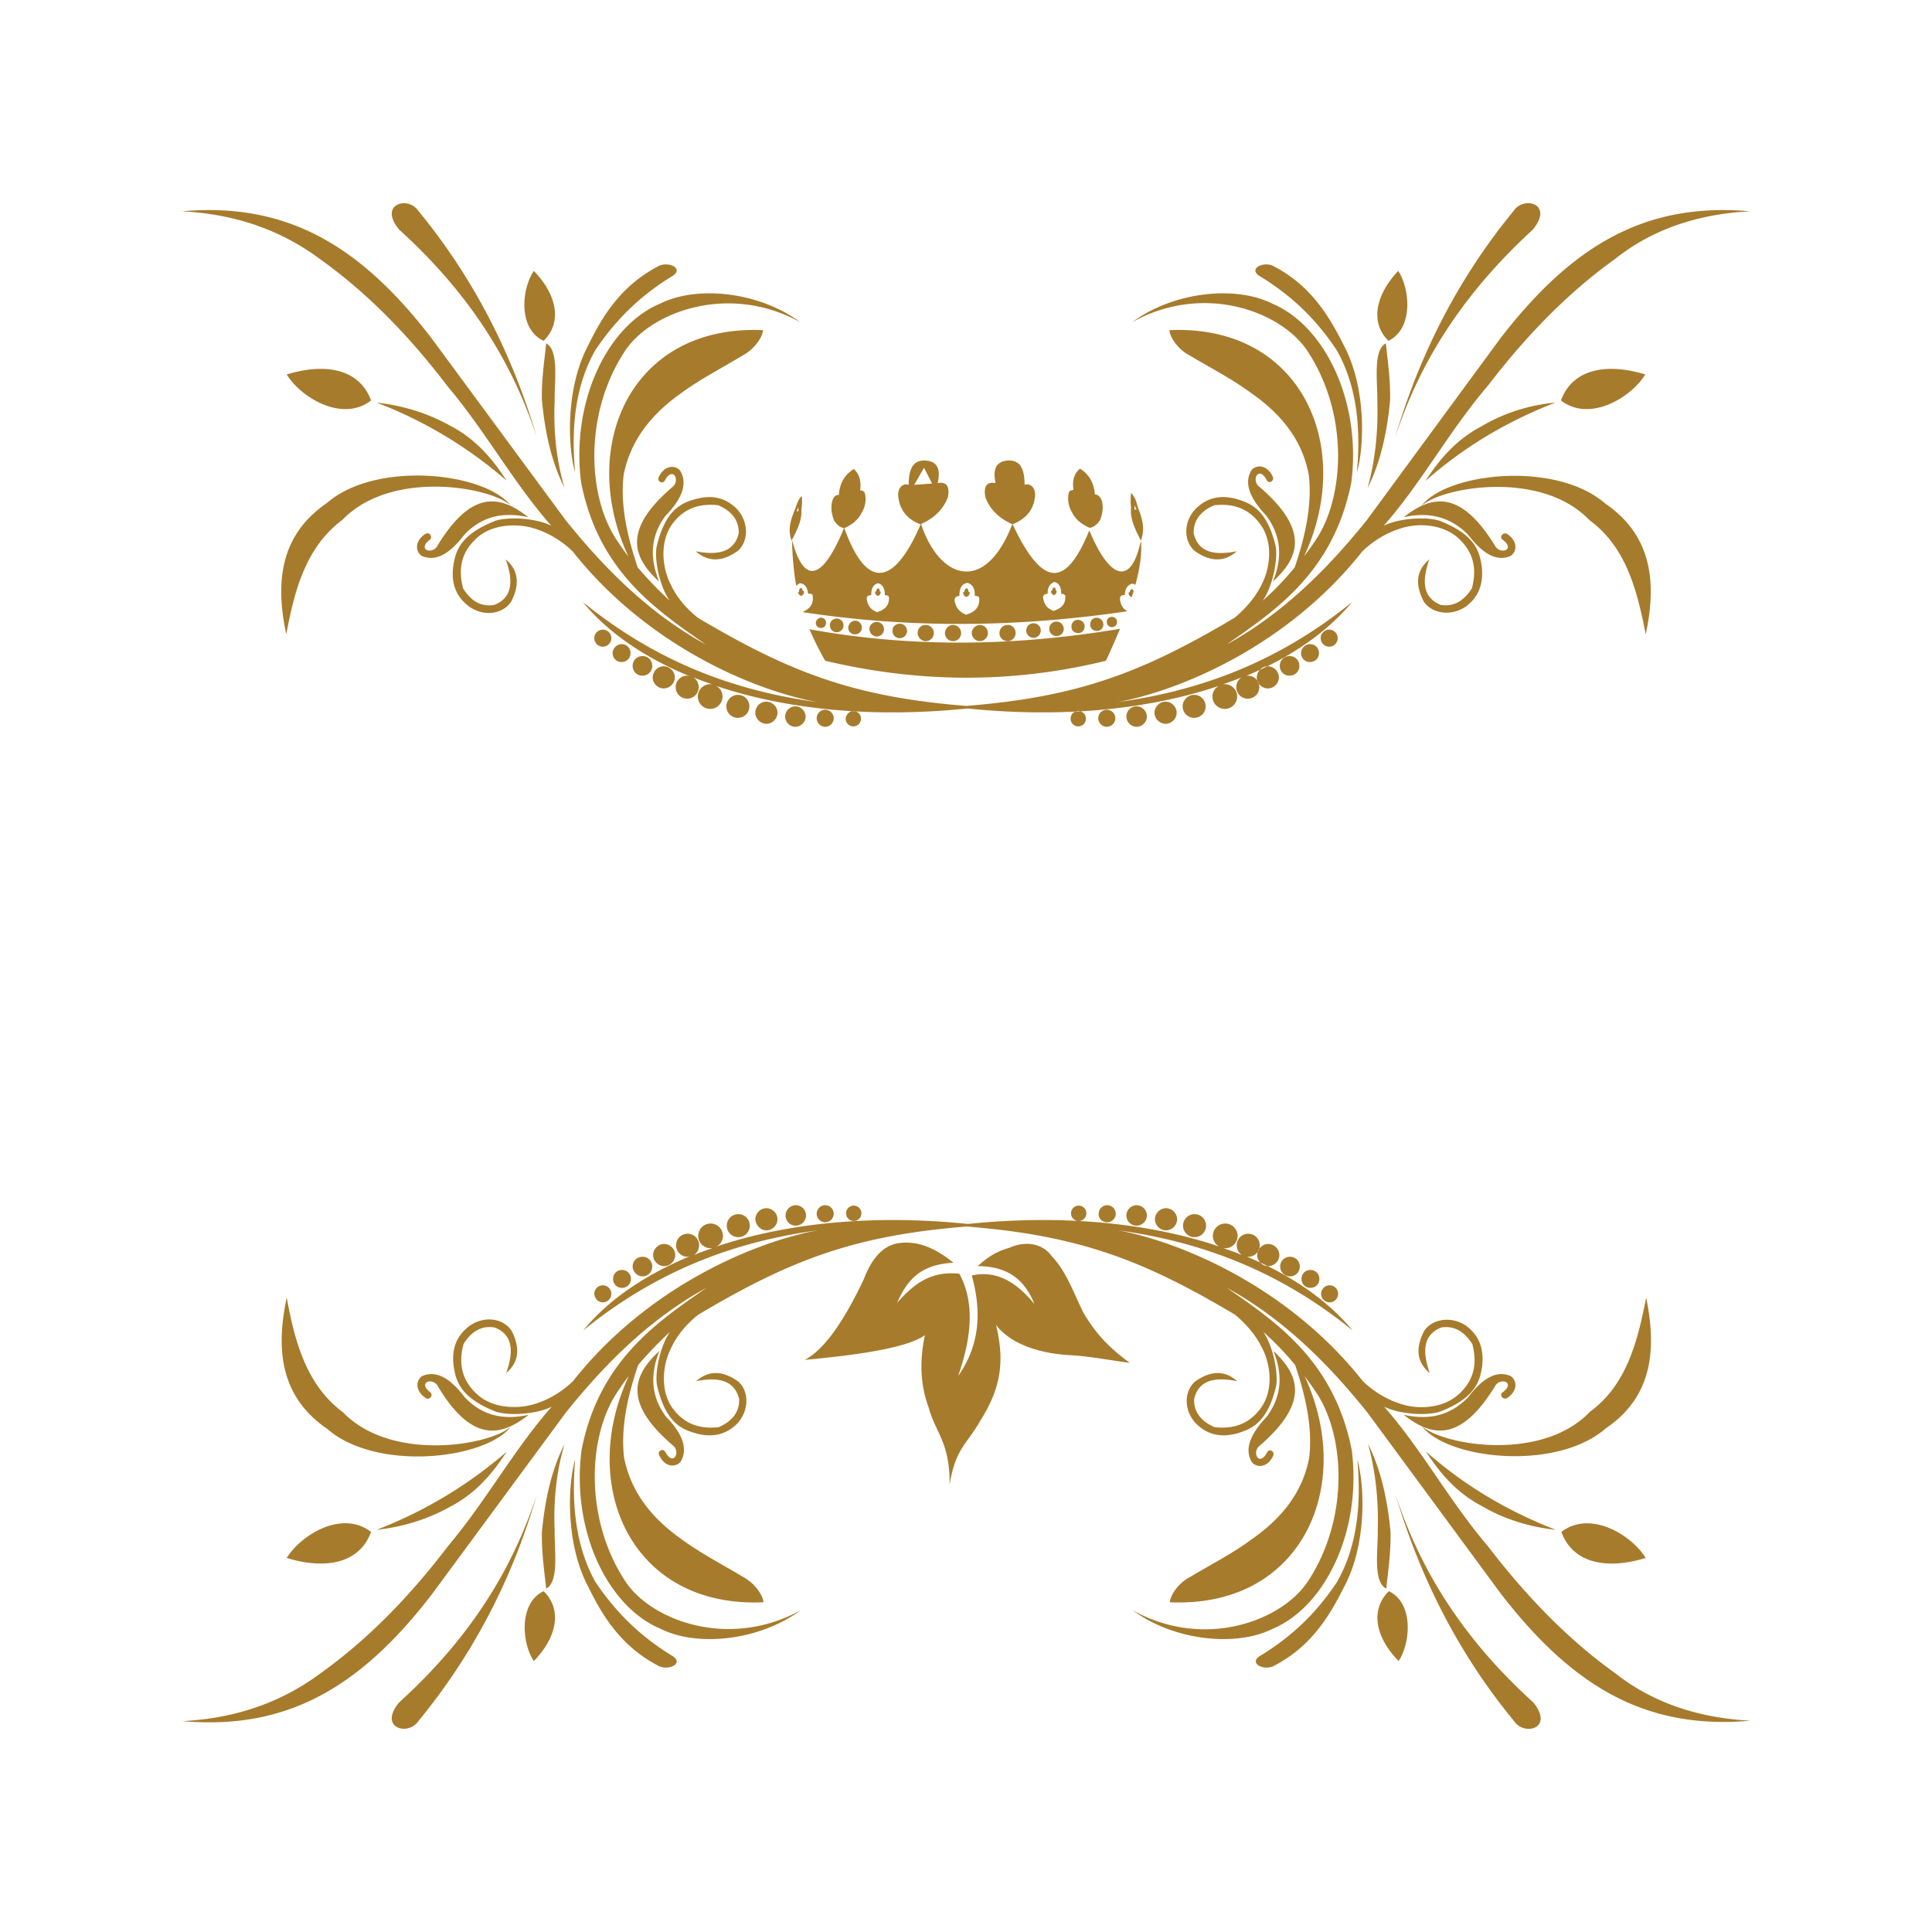 <svg xmlns="http://www.w3.org/2000/svg" viewBox="480 0 1600 1600"><path fill="#A77B2C" d="M979.228 521.455c3.881 0 7.056 3.176 7.056 7.057 0 3.88-3.175 7.056-7.056 7.056s-7.056-3.176-7.056-7.056c0-3.881 3.175-7.057 7.056-7.057zm421.61-10.584c-2.47 0-4.234 1.764-4.234 4.234s1.764 4.233 4.234 4.233 4.234-1.764 4.234-4.233-1.764-4.234-4.234-4.234zm-12.701.706c-3.176 0-5.292 2.47-5.292 5.645 0 3.175 2.47 5.292 5.644 5.292s5.293-2.47 5.293-5.645c-.353-3.176-2.823-5.292-5.645-5.292zm-15.524 1.764c-3.175 0-5.292 2.47-5.292 5.645s2.47 5.292 5.645 5.292 5.292-2.47 5.292-5.645c0-2.823-2.47-5.292-5.645-5.292zm-17.64 1.41c-3.529 0-5.998 2.823-5.998 5.999 0 3.528 2.822 5.997 5.997 5.997 3.529 0 5.998-2.822 5.998-5.997s-2.822-5.998-5.998-5.998zm-19.052 1.412c-3.529 0-5.998 2.823-5.998 5.998 0 3.528 2.822 5.998 5.998 5.998 3.528 0 5.997-2.823 5.997-5.998s-2.47-5.998-5.997-5.998zm-21.522 1.411c-3.88 0-6.703 3.176-6.703 6.704 0 3.88 3.175 6.703 6.703 6.703 3.881 0 6.704-3.175 6.704-6.703 0-3.881-3.176-7.056-6.704-6.704zm-22.933 0c-3.528 0-6.703 3.176-6.703 6.704 0 3.528 3.175 6.703 6.703 6.703 3.529 0 6.704-3.175 6.704-6.703 0-3.528-2.823-6.704-6.704-6.704zm-131.598-5.997c2.47 0 4.234 1.764 4.234 4.233s-1.765 4.234-4.234 4.234c-2.47 0-4.234-1.764-4.234-4.234 0-2.116 2.117-4.233 4.234-4.233zm13.054.705c3.175 0 5.645 2.47 5.645 5.645 0 3.175-2.47 5.645-5.645 5.645-3.176 0-5.645-2.47-5.645-5.645 0-3.175 2.47-5.645 5.645-5.645zm15.17 1.764c3.176 0 5.645 2.47 5.645 5.645 0 3.176-2.47 5.645-5.645 5.645-3.175 0-5.644-2.47-5.644-5.645.352-3.175 2.822-5.645 5.644-5.645zm17.994 1.059c3.528 0 5.998 2.822 5.998 5.997 0 3.529-2.823 5.998-5.998 5.998s-5.998-2.822-5.998-5.998c-.353-3.175 2.47-5.997 5.998-5.997zm19.052 1.41c3.528 0 5.998 2.823 5.998 5.999 0 3.528-2.823 5.997-5.998 5.997-3.528 0-5.998-2.822-5.998-5.997-.353-3.176 2.47-5.998 5.998-5.998zm21.521 1.06c3.881 0 6.704 3.175 6.704 6.703 0 3.88-3.176 6.703-6.704 6.703s-6.703-3.175-6.703-6.703c0-3.881 2.822-6.704 6.703-6.704zm22.58 0c3.528 0 6.704 2.822 6.704 6.703 0 3.528-2.823 6.703-6.704 6.703-3.528 0-6.703-2.822-6.703-6.703.352-3.881 3.175-6.704 6.703-6.704zm.353 528.158c-15.17-12.348-30.695-19.052-47.277-15.876-12.348 2.822-20.815 13.406-27.166 29.989-16.23 34.222-32.459 57.86-48.688 66.328 50.805-4.586 86.439-10.937 99.493-20.463-4.234 20.11-4.234 40.22 3.175 59.978 5.645 21.169 17.64 28.578 17.288 63.859 4.939-30.342 14.465-33.517 25.402-52.922 18.346-28.93 19.757-51.158 13.054-79.382 11.643 15.523 35.634 23.638 61.037 25.05 15.523.705 33.164 4.233 49.746 6.35-15.877-11.643-27.52-22.933-38.457-41.632-7.761-15.524-14.112-34.223-26.108-46.571-5.997-8.82-19.051-14.112-35.28-7.056-12.35 3.528-19.405 9.173-26.109 15.17 25.756 0 39.515 12.349 46.924 31.4-14.818-18.345-31.753-28.224-51.863-23.638 9.879 35.282 3.881 61.742-11.29 83.264 10.585-30.695 14.465-59.625 1.059-84.675-24.344-2.822-38.81 9.526-51.51 23.991 8.466-19.757 20.11-31.753 46.57-33.164zm-133.716-598.72c10.232 38.808 25.756 32.458 43.044-9.527 5.644-2.47 11.29-5.998 14.818-13.054 2.822-4.94 3.528-9.526 2.822-14.465-.353-2.47-1.058-3.528-4.234-3.881 1.059-7.762-.705-13.76-5.292-17.64-7.409 4.586-11.643 11.642-12.348 21.52-2.823-.352-4.587 1.765-5.645 5.646-1.059 5.292-.353 10.231 1.764 15.524 2.117 3.175 4.586 5.645 8.467 6.35 20.463 56.803 43.749 41.985 63.153-3.175-10.937-4.234-16.935-11.643-18.346-21.874-1.411-7.762 3.175-12.702 8.468-10.938 0-14.818 4.586-20.463 13.76-20.11 10.584.706 12.7 7.762 10.23 18.7 7.057-1.412 10.232 2.469 8.468 11.642-3.528 9.526-10.937 17.288-22.227 22.227 15.17 45.866 52.922 58.567 75.502.353 10.937-4.234 17.287-11.643 18.699-21.874 1.41-7.762-3.176-12.702-8.468-10.938 0-14.818-4.586-20.463-13.76-20.11-10.23.706-12.7 7.762-10.23 18.7-7.057-1.412-10.232 2.469-8.468 11.642 3.528 9.879 10.937 17.288 22.58 22.58 23.285 49.04 42.69 56.097 63.506 4.94 16.582 40.22 34.575 46.923 42.69 8.467-5.292-10.232-9.173-19.052-8.115-27.52-.705-4.586-.353-7.761 0-11.995 3.528 3.528 4.587 8.115 5.645 11.996 4.587 11.642 5.645 18.699 2.47 27.519 1.058 9.879-.706 22.58-4.586 36.692-.706-.353-1.412-1.058-2.47-1.058-4.587 1.058-5.998 4.94-6.35 9.526-2.823-.353-4.235 1.058-3.882 3.88.706 4.234 2.117 7.057 5.645 9.174v.353c-88.556 13.054-177.817 14.465-268.137.705v-.353c4.587-2.116 7.762-4.939 8.115-10.231 0-3.175.353-5.292-3.88-4.587-.706-5.645-2.823-8.467-7.057-8.82-1.058.706-2.117 1.411-2.823 2.117-2.116-11.996-3.175-24.344-3.527-38.104l-.353.706c-2.823-8.115-1.764-14.818 2.822-25.756 1.411-3.88 2.47-8.114 5.645-11.29.353 4.234.353 7.057-.353 11.29.706 7.762-2.822 15.877-7.761 25.05zm3.881-23.64h1.412v-3.175c0-.352-1.059 2.47-1.412 3.176zm39.163-16.229l8.467-.705-2.117-10.585-6.35 11.29zm73.031-6.703l-6.703-13.054-8.115 14.113 14.818-1.059zm57.156 0l14.818 1.058-8.115-14.112-6.703 13.054zm77.619 9.173c-.706-9.879-4.94-16.935-12.349-21.521-4.586 3.88-6.703 9.878-5.292 17.64-3.528.353-3.881 1.412-4.234 3.881-.705 4.587 0 9.526 2.823 14.465 3.528 7.056 9.173 10.585 14.818 13.054 3.88-.705 6.35-3.175 8.467-6.35 2.117-4.94 2.823-10.232 1.764-15.524-1.411-3.88-3.528-5.998-5.997-5.645zm-4.587-2.822l-6.35-11.29-2.118 10.584 8.468.706zm39.162 15.17c-.353-.352-1.764-3.528-1.764-3.528v3.528h1.764zm-13.76 98.788a770.136 770.136 0 01-11.642 26.46c-73.385 17.994-150.65 19.405-232.503 0-5.292-9.173-9.526-17.993-13.054-26.107 87.144 15.876 172.525 13.76 257.2-.353zM1201.5 492.878c-2.822 0-4.233 1.41-3.528 4.233 1.059 4.94 3.176 7.762 8.468 9.879 4.939-1.764 8.467-3.881 9.526-8.82.353-3.176 1.058-5.293-3.176-5.293 0-5.645-1.764-8.82-5.645-9.878-4.586 1.411-5.645 5.292-5.645 9.879zm4.234-3.176c-.705 0-1.058.353-1.058 1.059.353 1.41 1.058 2.117 2.117 2.822 1.41-.353 2.116-1.058 2.47-2.47 0-.705.352-1.41-.706-1.41 0-1.412-.353-2.47-1.412-2.47-1.058.352-1.41 1.41-1.41 2.47zm68.798 3.881c-2.822 0-4.586 1.764-3.88 4.587 1.41 5.292 3.528 8.467 9.525 10.937 5.293-1.764 9.526-4.234 10.585-9.879.353-3.528 1.058-5.998-3.528-5.645.353-5.998-1.764-9.878-6.351-10.937-5.292 1.411-6.35 5.645-6.35 10.937zm4.234-3.528c-.706 0-1.411.353-1.058 1.411.352 1.411 1.058 2.47 2.47 2.823 1.41-.353 2.469-1.059 2.822-2.823 0-1.058.353-1.41-1.059-1.41 0-1.765-.353-2.823-1.764-2.823-1.058.352-1.41 1.764-1.41 2.822zm68.798 1.764c-2.822 0-4.233 1.411-3.528 4.234 1.059 4.94 3.176 7.762 8.468 9.879 4.939-1.765 8.467-3.881 9.526-8.82.353-3.176 1.058-5.293-3.176-5.293 0-5.645-1.764-8.82-5.645-9.879-4.586 1.764-5.645 5.645-5.645 9.88zm3.881-2.822c-.705 0-1.058.352-1.058 1.058.353 1.411 1.058 2.117 2.117 2.823 1.41-.353 2.117-1.059 2.47-2.47 0-.706.352-1.411-.706-1.411 0-1.412-.353-2.47-1.412-2.47-1.058.353-1.41 1.411-1.41 2.47zm67.387.705c0-.705-.705-1.41-1.411-1.764-1.411.353-1.764 1.411-1.764 2.47-.706 0-1.058.353-1.058 1.058.353 1.412.705 2.117 2.117 2.823h.705c.353-1.764 1.058-3.175 1.411-4.587zm-276.957.353c-.705 0-1.058.706-.705 1.058.352 1.412 1.058 1.765 2.47 2.47 1.058-.705 2.116-1.411 2.116-2.822 0-1.059 0-1.412-1.058-1.412 0-1.41-.706-2.47-1.764-2.47-1.059 1.06-1.411 2.118-1.059 3.176zm-162.646 588.49c3.881 0 7.056-3.176 7.056-7.057 0-3.88-3.175-7.056-7.056-7.056s-7.056 3.175-7.056 7.056c.353 3.881 3.175 7.057 7.056 7.057zm601.897 0c-3.881 0-7.057-3.176-7.057-7.057 0-3.88 3.176-7.056 7.057-7.056 3.88 0 7.056 3.175 7.056 7.056s-3.176 7.057-7.056 7.057zm348.577 346.46c-87.497 7.762-147.828-28.93-206.747-105.137l-110.43-149.945c-31.4-39.162-68.798-77.266-116.428-103.374 39.868 27.872 88.556 59.625 103.374 134.421 8.467 66.682-21.875 129.482-65.27 147.828-30.695 15.524-82.205 9.879-116.075-15.17 59.625 33.164 124.542 8.467 145.71-25.05 34.224-52.922 29.99-122.426 4.587-157.707-2.47-3.88-5.292-7.41-8.114-11.29 42.337 90.32-1.764 192.282-111.489 187.343.353-5.998 7.41-16.23 16.582-20.816 16.935-10.231 34.576-19.052 50.805-31.047 24.344-16.935 42.338-38.104 47.983-67.74 2.822-23.286-2.117-49.041-11.643-76.913a243.828 243.828 0 00-26.46-27.52c7.761 10.938 12.347 32.107 10.936 44.102-7.056 31.048-20.463 36.34-31.753 39.868-14.465 4.234-26.108 1.058-35.28-8.468-9.88-10.937-9.174-26.46-.354-34.222 12.349-8.82 24.344-9.88 34.929-.353-17.994-3.528-31.753-1.411-35.634 14.818-.353 11.29 6.35 18.699 16.935 23.285 18.699 2.117 30.694-4.939 38.809-16.582 10.231-14.818 7.409-35.634.705-48.688-5.645-11.643-14.112-20.816-22.58-27.872-76.56-45.513-129.481-65.623-222.27-73.032-92.79 7.41-145.712 27.52-222.272 73.032-8.82 7.056-17.287 16.23-22.58 27.872-6.703 13.054-9.173 33.87.706 48.688 8.115 11.643 20.11 18.7 38.81 16.582 10.584-4.586 17.287-11.995 16.934-23.285-3.88-15.877-17.64-18.346-35.634-14.818 10.937-9.526 22.58-8.468 34.929.353 8.467 7.409 9.526 22.932-.353 34.222-9.173 9.526-20.816 12.702-35.281 8.468-11.29-3.175-24.697-8.82-31.753-39.868-1.764-11.995 3.175-33.164 10.937-44.101-9.526 8.82-18.346 17.993-26.461 27.519-9.526 27.872-14.465 53.627-11.643 76.913 5.998 29.636 23.991 50.805 47.983 67.74 16.582 11.995 33.87 20.816 50.804 31.047 9.174 4.94 16.23 14.818 16.583 20.816-109.725 4.94-153.826-97.023-111.489-187.343-2.822 3.528-5.645 7.41-8.115 11.29-25.402 35.281-29.636 104.785 4.587 157.707 20.816 33.164 86.086 57.86 145.711 25.05-33.87 25.05-85.38 30.694-116.075 15.17-43.749-18.346-73.738-81.146-65.27-147.828 14.465-74.443 63.506-106.549 103.374-134.42-47.63 26.107-85.028 64.21-116.428 103.373L837.75 1320.22c-58.567 76.207-119.25 112.9-206.747 105.137 41.631-2.117 80.088-14.112 114.31-39.515 39.515-28.225 74.09-63.859 105.491-105.137 32.106-38.104 54.686-80.089 86.086-115.722-11.995 5.997-33.87 7.761-45.865 4.233-29.99-11.642-33.517-25.755-35.282-37.75-2.116-14.819 2.823-26.109 13.76-33.87 12.701-8.468 27.872-5.293 34.223 4.586 7.056 13.76 6.35 25.755-4.587 34.928 6.35-17.288 5.998-31.753-9.526-37.75-11.29-1.765-19.404 3.527-25.755 13.759-4.94 18.699.353 31.4 10.937 41.279 13.054 12.348 34.576 12.701 48.688 8.115 12.349-3.881 22.933-10.938 31.048-18.7 62.094-78.676 151.003-115.369 202.513-124.895-66.681 9.173-131.598 32.106-194.046 82.91 20.463-25.049 50.805-45.865 88.203-61.388-.706 0-1.411.353-1.764.353a9.486 9.486 0 01-9.526-9.526 9.486 9.486 0 019.526-9.526 9.486 9.486 0 019.526 9.526c0 3.528-1.764 6.35-4.234 8.114 4.94-2.117 9.879-3.88 15.17-5.645h-1.41c-5.645 0-10.232-4.586-10.232-10.231s4.587-10.232 10.232-10.232 10.231 4.587 10.231 10.232c0 3.88-2.117 7.056-5.292 8.82 57.508-19.405 129.129-26.814 208.159-18.699 79.03-8.114 150.65-.705 208.158 18.7-3.175-1.765-5.292-4.94-5.292-8.821 0-5.645 4.587-10.232 10.232-10.232s10.231 4.587 10.231 10.232-4.586 10.231-10.231 10.231h-1.412c5.293 1.764 10.232 3.528 15.171 5.645-2.47-1.764-4.233-4.586-4.233-8.114a9.486 9.486 0 019.525-9.526 9.486 9.486 0 019.526 9.526 9.486 9.486 0 01-9.526 9.526c-.705 0-1.41 0-1.764-.353 37.399 15.523 67.388 36.34 88.203 61.389-62.447-50.805-127.717-73.738-194.046-82.91 51.158 9.525 140.419 46.218 202.514 124.895 8.114 7.761 18.699 14.818 31.047 18.699 14.113 4.939 35.281 4.233 48.688-8.115 10.585-9.879 15.877-22.58 10.937-41.28-6.35-9.878-14.465-15.523-25.755-13.759-15.524 6.35-15.524 20.463-9.526 37.751-11.29-9.526-11.643-21.168-4.586-34.928 6.35-9.526 21.521-12.701 34.222-4.587 10.938 7.763 15.524 19.052 13.76 33.87-1.764 11.643-4.94 26.109-35.281 37.751-11.996 3.528-33.517 1.764-45.866-4.233 31.4 35.634 53.628 77.618 86.086 115.722 31.4 40.926 65.976 76.912 105.49 105.137 31.754 25.05 70.21 37.045 111.842 39.162zm-325.645-216.273c3.528 38.104-.353 72.68-16.935 101.61-16.229 24.344-35.634 43.748-62.447 60.33-11.29 5.998.353 12.702 9.173 9.526 30.695-15.523 46.218-39.867 59.272-65.975 18.7-34.929 17.288-83.264 10.937-105.49zm31.753 29.283c21.169 71.621 53.98 133.716 98.082 187.343 8.467 12.702 33.517 5.998 15.876-15.523-64.211-58.214-95.964-117.134-113.958-171.82zm207.453-163.351c-7.056 36.34-16.229 72.326-46.57 94.553-40.574 42.338-123.132 27.167-139.361 11.643 21.168 27.872 111.488 37.75 152.414 2.117 37.045-25.05 43.043-62.448 33.517-108.313zm-308.71 44.101c7.41 18.346 7.762 36.692-5.645 54.686-12.7 13.407-19.051 26.46-11.995 37.75 5.292 5.293 13.76 3.176 17.64-5.997 1.059-3.175-3.175-5.645-4.939-2.822-6.35 12.348-12.701 1.763-7.409-4.234 43.043-36.693 33.517-59.625 12.349-79.383zm107.96 52.922c22.934 17.993 46.925 23.638 76.208-24.697 4.94-6.35 16.582-1.764 5.292 6.35-2.47 2.47 1.059 5.999 3.881 4.587 8.468-5.292 9.173-14.112 3.175-18.346-12.348-5.292-23.99 2.822-35.28 17.64-15.877 16.23-33.87 18.7-53.275 14.466zm-14.464 143.947c1.41-13.76 3.88-29.636 3.528-47.277-3.176-32.811-9.88-55.038-18.7-72.679 6.704 23.991 8.82 48.688 8.115 71.62.353 15.877-4.234 42.69 7.057 48.336zm140.418-48.688c-40.926-15.877-76.56-37.398-107.607-64.917 11.643 17.993 25.402 34.222 46.218 45.16 18.7 10.937 39.162 17.287 61.39 19.757zm74.444 23.286c-11.996-19.405-46.219-39.868-69.857-21.522 9.879 26.814 38.81 31.047 69.857 21.522zm-204.631 85.38c9.879-14.818 12.701-47.983-8.115-57.861-16.229 16.23-10.231 39.162 8.115 57.86zm-264.961-364.454a6.324 6.324 0 006.35-6.35c0-3.529-2.822-6.351-6.35-6.351s-6.351 2.822-6.351 6.35a6.324 6.324 0 006.35 6.35zm23.638 1.058c3.88 0 7.056-3.175 7.056-7.056 0-3.881-3.175-7.056-7.056-7.056-3.881 0-7.056 3.175-7.056 7.056-.353 3.88 2.822 7.056 7.056 7.056zm24.344 2.823c4.586 0 8.467-3.881 8.467-8.468 0-4.586-3.88-8.467-8.467-8.467s-8.467 3.88-8.467 8.467c0 4.94 3.88 8.468 8.467 8.468zm24.344 3.88c4.94 0 9.173-4.233 9.173-9.173s-4.234-9.173-9.173-9.173-9.173 4.234-9.173 9.173c0 4.94 4.234 9.173 9.173 9.173zm23.638 5.645c5.292 0 9.526-4.233 9.526-9.525s-4.234-9.526-9.526-9.526a9.486 9.486 0 00-9.526 9.526 9.486 9.486 0 009.526 9.525zm61.037 23.992c4.939 0 9.173-4.234 9.173-9.173s-4.234-9.174-9.173-9.174-9.173 4.234-9.173 9.174 4.233 9.173 9.173 9.173zm17.993 8.467c4.587 0 8.115-3.528 8.115-8.114 0-4.587-3.528-8.115-8.115-8.115-4.586 0-8.115 3.528-8.115 8.115 0 4.233 3.529 8.114 8.115 8.114zm16.935 9.526c4.234 0 7.41-3.175 7.41-7.41s-3.176-7.408-7.41-7.408-7.41 3.175-7.41 7.409 3.176 7.409 7.41 7.409zm-608.953 142.183c-6.35 21.874-7.761 70.562 10.938 105.49 12.7 26.109 28.577 50.453 59.272 65.977 9.173 3.175 20.463-3.529 9.173-9.527-26.814-16.582-46.218-36.339-62.448-60.33-16.229-28.93-20.11-63.506-16.935-101.61zm-31.753 29.283c-17.993 54.686-49.746 113.606-113.958 171.82-17.64 21.168 7.41 28.225 15.877 15.523 44.101-53.627 77.266-115.722 98.081-187.343zm-207.1-163.351c-9.879 45.865-3.528 83.263 33.517 108.666 40.926 35.634 131.246 25.402 152.415-2.117-16.23 15.524-98.788 30.342-139.36-11.643-30.343-22.58-39.869-58.567-46.572-94.906zm308.71 44.101c-21.521 19.757-31.047 42.69 11.996 79.03 5.292 5.998-1.059 16.582-7.41 4.234-2.116-2.823-6.35 0-4.939 2.822 3.881 9.173 12.349 11.29 17.64 5.998 7.057-11.29 1.06-24.344-11.995-37.75-13.054-17.641-12.7-35.988-5.292-54.334zm-108.313 52.922c-19.405 4.234-37.398 1.764-52.922-14.465-11.29-14.819-22.932-22.933-35.28-17.64-5.999 4.233-5.293 13.053 3.175 18.345 2.822 1.764 5.997-2.117 3.88-4.586-10.937-8.115.353-12.701 5.293-6.35 28.577 48.334 52.921 42.69 75.854 24.696zm14.465 143.947c10.938-5.645 6.704-32.459 7.057-47.982-1.059-23.286 1.058-47.63 8.114-71.621-8.82 17.64-15.524 39.515-18.699 72.679-.353 17.288 2.117 33.164 3.528 46.924zm-140.419-48.688c21.875-2.47 42.69-8.82 61.39-19.405 20.815-10.937 34.575-27.166 46.218-45.16-31.048 26.814-66.682 48.688-107.608 64.565zm-74.443 23.286c31.047 9.526 59.978 5.292 69.857-21.522-23.639-18.346-57.509 1.764-69.857 21.522zm204.63 85.38c18.347-18.7 24.345-41.985 8.116-57.861-20.817 9.879-17.994 43.043-8.115 57.86zm264.962-364.454a6.324 6.324 0 006.35-6.35 6.324 6.324 0 00-6.35-6.351 6.324 6.324 0 00-6.35 6.35 6.324 6.324 0 006.35 6.35zm-23.638 1.058c3.88 0 7.056-3.175 7.056-7.056 0-3.881-3.175-7.056-7.056-7.056s-7.056 3.175-7.056 7.056c0 3.88 3.175 7.056 7.056 7.056zm-24.344 2.823c4.587 0 8.467-3.881 8.467-8.468 0-4.586-3.88-8.467-8.467-8.467-4.587 0-8.468 3.88-8.468 8.467 0 4.94 3.881 8.468 8.468 8.468zm-24.344 3.88c4.94 0 9.173-4.233 9.173-9.173s-4.234-9.173-9.173-9.173c-4.94 0-9.173 4.234-9.173 9.173.352 4.94 4.233 9.173 9.173 9.173zm-23.286 5.645c5.292 0 9.526-4.233 9.526-9.525s-4.234-9.526-9.526-9.526a9.486 9.486 0 00-9.526 9.526 9.486 9.486 0 009.526 9.525zm-61.389 23.992c4.94 0 9.173-4.234 9.173-9.173s-4.234-9.174-9.173-9.174-9.173 4.234-9.173 9.174c0 4.939 4.234 9.173 9.173 9.173zm-17.993 8.467c4.586 0 8.114-3.528 8.114-8.114 0-4.587-3.528-8.115-8.114-8.115s-8.115 3.528-8.115 8.115c0 4.233 3.881 8.114 8.115 8.114zm-16.935 9.526c4.233 0 7.409-3.175 7.409-7.41s-3.176-7.408-7.41-7.408-7.408 3.175-7.408 7.409 3.175 7.409 7.409 7.409zm585.667-545.094c-3.881 0-7.057 3.176-7.057 7.057 0 3.88 3.176 7.056 7.057 7.056s7.056-3.176 7.056-7.056c0-3.881-3.175-7.057-7.056-7.057zm348.577-346.46c-87.497-7.762-147.827 28.93-206.747 105.137l-110.43 150.298c-31.4 39.162-68.798 77.266-116.428 103.374 39.868-27.872 88.556-59.625 103.374-134.421 8.467-66.682-21.874-129.482-65.27-147.828-30.695-15.524-82.205-9.88-116.075 15.17 59.625-33.164 124.542-8.467 145.71 25.05 34.224 52.922 29.99 122.426 4.587 157.707-2.47 3.88-5.292 7.409-8.114 11.29 42.337-90.32-1.764-192.282-111.489-187.343.353 5.998 7.41 16.23 16.583 20.816 16.934 10.231 34.575 19.052 50.804 31.047 24.344 16.935 42.338 38.104 47.983 67.74 2.822 23.286-2.117 49.04-11.643 76.913a243.845 243.845 0 01-26.46 27.52c7.761-10.938 12.348-32.107 10.936-44.102-7.056-31.048-20.463-36.34-31.753-39.868-14.465-4.234-26.108-1.058-35.28 8.468-9.88 10.937-9.174 26.46-.354 34.222 12.349 8.82 24.344 9.879 34.929.353-17.994 3.528-31.753 1.411-35.634-14.818-.353-11.29 6.35-18.699 16.935-23.286 18.699-2.117 30.694 4.94 38.809 16.582 10.231 14.819 7.409 35.634.705 48.688-5.645 11.643-14.112 20.816-22.58 27.873-76.56 45.512-129.481 65.623-222.27 73.032-92.79-7.41-145.712-27.52-222.272-73.032-8.82-7.057-17.288-16.23-22.58-27.873-6.703-13.054-9.173-33.87.706-48.688 8.114-11.642 20.11-18.699 38.809-16.582 10.584 4.587 17.288 11.996 16.935 23.286-3.881 15.876-17.64 18.346-35.634 14.818 10.937 9.526 22.58 8.467 34.928-.353 8.468-7.409 9.526-22.933-.353-34.223-9.173-9.525-20.815-12.7-35.28-8.467-11.29 3.175-24.697 8.82-31.754 39.868-1.764 11.995 3.176 33.164 10.937 44.101-9.526-8.82-18.346-17.993-26.46-27.52-9.526-27.871-14.466-53.626-11.643-76.912 5.998-29.636 23.99-50.805 47.982-67.74 16.582-11.995 33.87-20.816 50.805-31.047 9.173-4.94 16.23-14.818 16.582-20.816-109.724-4.94-153.826 97.023-111.488 187.343-2.823-3.528-5.645-7.41-8.115-11.29-25.402-35.281-29.636-104.785 4.586-157.707 20.816-33.164 86.086-57.861 145.712-25.05-33.87-25.05-85.38-30.694-116.075-15.17-43.749 18.346-73.738 81.146-65.27 147.828 14.465 74.443 63.505 106.549 103.373 134.42-47.63-26.107-85.027-64.21-116.428-103.373L837.398 280.132c-58.567-76.207-119.25-112.9-206.748-105.137 41.632 2.117 80.089 14.112 114.311 39.515 39.515 28.224 74.09 63.858 105.49 105.137 32.107 38.104 54.687 80.088 86.087 115.722-11.996-5.997-33.87-7.761-45.866-4.233-29.989 11.643-33.517 25.755-35.28 37.75-2.118 14.819 2.822 26.109 13.759 33.87 12.701 8.468 27.872 5.293 34.223-4.586 7.056-13.76 6.35-25.755-4.587-34.928 6.35 17.287 5.998 31.753-9.526 37.75-11.29 1.764-19.405-3.528-25.755-13.76-4.94-18.698.353-31.4 10.937-41.278 13.054-12.349 34.576-12.701 48.688-8.115 12.348 3.881 22.933 10.937 31.047 18.7 62.095 78.676 151.004 115.369 202.514 124.895-66.681-9.174-131.599-32.106-194.046-82.911 20.463 25.05 50.805 45.865 88.203 61.389-.706 0-1.411-.353-1.764-.353-5.292 0-9.526 4.234-9.526 9.526s4.234 9.526 9.526 9.526a9.486 9.486 0 009.526-9.526c0-3.528-1.764-6.35-4.234-8.115 4.94 2.117 9.879 3.881 15.171 5.645h-1.411c-5.645 0-10.232 4.587-10.232 10.232s4.587 10.231 10.232 10.231 10.231-4.586 10.231-10.231c0-3.881-2.117-7.056-5.292-8.82 57.508 19.404 129.129 26.813 208.159 18.699 79.03 8.114 150.65.705 208.159-18.7-3.176 1.765-5.293 4.94-5.293 8.82 0 5.646 4.587 10.232 10.232 10.232s10.231-4.586 10.231-10.231-4.586-10.232-10.231-10.232h-1.411c5.292-1.764 10.231-3.528 15.17-5.645-2.47 1.764-4.233 4.587-4.233 8.115a9.486 9.486 0 009.526 9.526c5.292 0 9.526-4.234 9.526-9.526s-4.234-9.526-9.526-9.526c-.706 0-1.412 0-1.764.353 37.398-15.524 67.387-36.34 88.203-61.39-62.448 50.806-127.718 73.738-194.047 82.911 51.158-9.525 140.42-46.218 202.514-124.895 8.115-7.762 18.699-14.818 31.047-18.699 14.113-4.94 35.282-4.234 48.688 8.115 10.585 9.879 15.877 22.58 10.938 41.279-6.351 9.878-14.466 15.523-25.756 13.76-15.523-6.351-15.523-20.464-9.526-37.751-11.29 9.525-11.642 21.168-4.586 34.928 6.35 9.526 21.521 12.701 34.223 4.586 10.937-7.761 15.523-19.051 13.76-33.87-1.765-11.642-4.94-26.108-35.282-37.75-11.995-3.528-33.517-1.764-45.865 4.233 31.4-35.633 53.627-77.618 86.086-115.722 31.4-40.926 65.975-76.913 105.49-105.138 31.753-25.402 70.21-37.398 111.841-39.514zm-325.644 216.273c3.528-38.104-.353-72.68-16.935-101.61-16.23-24.344-35.634-43.748-62.448-60.33-11.29-5.998.353-12.702 9.173-9.527 30.695 15.524 46.219 39.868 59.272 65.976 18.7 34.929 17.288 83.617 10.938 105.49zm31.753-29.283c21.168-71.621 53.98-133.716 98.081-187.343 8.467-12.701 33.517-5.998 15.877 15.523-63.86 58.567-95.965 117.134-113.958 171.82zm207.453 163.351c-7.057-36.34-16.23-72.326-46.572-94.553-40.573-42.338-123.13-27.167-139.36-11.643 21.168-27.872 111.488-37.75 152.414-2.117 37.046 25.403 43.396 62.448 33.518 108.313zm-308.71-43.748c7.409-18.347 7.762-36.693-5.645-54.686-12.702-13.407-19.052-26.461-11.996-37.751 5.292-5.292 13.76-3.175 17.64 5.998 1.06 3.175-3.175 5.645-4.939 2.822-6.35-12.348-12.7-1.764-7.409 4.234 43.396 36.692 33.87 59.625 12.349 79.383zm108.313-53.275c22.933-17.993 46.924-23.638 76.207 24.697 4.94 6.35 16.582 1.764 5.292-6.35-2.47-2.47 1.059-5.998 3.881-4.587 8.468 5.292 9.173 14.112 3.175 18.346-12.348 5.292-23.99-2.822-35.28-17.64-15.877-15.877-33.87-18.7-53.275-14.466zm-14.818-143.947c1.41 13.76 3.88 29.636 3.528 47.277-3.175 32.811-9.879 55.038-18.7 72.679 6.704-23.991 8.821-48.688 8.115-71.62.353-15.877-3.88-42.691 7.057-48.336zm140.419 49.04c-40.926 15.877-76.56 37.399-107.608 64.918 11.643-17.993 25.403-34.223 46.218-45.16 19.052-11.29 39.515-17.64 61.39-19.757zm74.443-23.285c-11.996 19.405-46.218 39.868-69.857 21.522 9.879-26.814 38.81-31.048 69.857-21.522zm-204.63-85.733c9.878 14.818 12.7 47.982-8.115 57.861-15.877-15.876-9.88-38.81 8.114-57.86zm-264.962 364.454a6.324 6.324 0 016.35 6.35c0 3.529-2.822 6.352-6.35 6.352s-6.35-2.823-6.35-6.351a6.324 6.324 0 016.35-6.35zm23.638-1.058c3.881 0 7.056 3.175 7.056 7.056 0 3.881-3.175 7.056-7.056 7.056s-7.056-3.175-7.056-7.056c0-3.88 3.175-7.056 7.056-7.056zm24.697-2.823c4.586 0 8.467 3.881 8.467 8.468 0 4.586-3.88 8.467-8.467 8.467s-8.467-3.88-8.467-8.467 3.528-8.468 8.467-8.468zm23.991-3.88c4.94 0 9.173 4.233 9.173 9.173 0 4.939-4.234 9.173-9.173 9.173s-9.173-4.234-9.173-9.173 4.234-9.174 9.173-9.174zm23.638-5.645c5.293 0 9.526 4.233 9.526 9.525s-4.233 9.526-9.526 9.526a9.486 9.486 0 01-9.526-9.526c0-4.939 4.234-9.525 9.526-9.525zm61.037-23.639c4.94 0 9.173 4.234 9.173 9.173 0 4.94-4.234 9.173-9.173 9.173s-9.173-4.233-9.173-9.173c.353-5.292 4.234-9.173 9.173-9.173zm17.993-8.467c4.587 0 8.115 3.528 8.115 8.114 0 4.587-3.528 8.115-8.115 8.115s-8.114-3.528-8.114-8.115c0-4.586 3.528-8.114 8.114-8.114zm16.935-9.88c4.234 0 7.41 3.176 7.41 7.41s-3.176 7.41-7.41 7.41-7.409-3.176-7.409-7.41c0-3.881 3.528-7.41 7.41-7.41zm-608.6-142.182c-6.35-21.874-7.761-70.562 10.938-105.49 12.7-26.109 28.577-50.453 59.272-65.977 9.173-3.175 20.463 3.529 9.173 9.526-26.814 16.582-46.218 36.34-62.448 60.331-16.582 28.93-20.463 63.506-16.935 101.61zm-31.753-29.283c-17.993-54.686-49.746-113.606-113.958-171.82-17.64-21.168 7.41-28.224 15.877-15.523 44.101 53.627 76.913 115.722 98.081 187.343zM717.09 525.336c-9.878-45.865-3.528-83.263 33.517-108.666 40.927-35.634 131.246-25.402 152.415 2.117-16.23-15.524-98.787-30.342-139.36 11.643-30.342 22.58-39.868 58.567-46.572 94.906zm308.71-43.748c-21.521-19.758-31.047-42.69 11.996-79.03 5.292-5.998-1.059-16.582-7.41-4.234-2.116 2.823-6.35 0-4.939-2.822 3.881-9.173 12.349-11.29 17.641-5.998 7.056 11.29 1.058 24.344-11.996 37.75-13.053 17.641-12.7 35.635-5.292 54.334zm-108.313-53.275c-19.404-4.234-37.398-1.764-52.921 14.465-11.29 14.819-22.933 22.933-35.282 17.641-5.997-4.234-5.292-13.054 3.176-18.346 2.822-1.764 5.997 2.117 3.88 4.586-10.937 8.115.353 12.702 5.293 6.351 28.93-48.335 52.922-42.69 75.854-24.697zm14.818-143.947c10.938 5.645 6.704 32.459 7.057 47.982-1.059 23.286 1.058 47.63 8.114 71.621-8.82-17.64-15.524-39.515-18.699-72.68-.353-17.287 2.117-32.81 3.528-46.923zm-140.419 49.04c21.875 2.47 42.69 8.821 61.39 19.405 20.815 10.938 34.575 27.167 46.218 45.16-31.4-27.166-67.034-49.04-107.608-64.564zm-74.443-23.285c31.047-9.526 59.978-5.292 69.857 21.522-23.639 18.346-57.861-2.117-69.857-21.522zm204.63-85.733c18.347 18.7 24.345 41.985 8.116 57.861-21.17-9.879-18.347-42.69-8.115-57.86zm264.61 364.454a6.324 6.324 0 016.35 6.35 6.324 6.324 0 01-6.35 6.352 6.324 6.324 0 01-6.351-6.351c.353-3.528 3.175-6.35 6.35-6.35zm-23.286-1.058c3.88 0 7.056 3.175 7.056 7.056 0 3.881-3.175 7.056-7.056 7.056s-7.056-3.175-7.056-7.056c0-3.88 3.175-7.056 7.056-7.056zm-24.697-2.823c4.587 0 8.467 3.881 8.467 8.468 0 4.586-3.88 8.467-8.467 8.467s-8.467-3.88-8.467-8.467 3.88-8.468 8.467-8.468zm-23.991-3.88c4.94 0 9.173 4.233 9.173 9.173 0 4.939-4.234 9.173-9.173 9.173-4.94 0-9.173-4.234-9.173-9.173s3.88-9.174 9.173-9.174zm-23.639-5.645c5.293 0 9.526 4.233 9.526 9.525s-4.233 9.526-9.525 9.526a9.486 9.486 0 01-9.526-9.526c0-4.939 4.233-9.525 9.525-9.525zm-61.389-23.639c4.94 0 9.173 4.234 9.173 9.173 0 4.94-4.233 9.173-9.173 9.173s-9.173-4.233-9.173-9.173c.353-5.292 4.234-9.173 9.173-9.173zm-17.64-8.467c4.586 0 8.114 3.528 8.114 8.114 0 4.587-3.528 8.115-8.114 8.115s-8.115-3.528-8.115-8.115c0-4.586 3.528-8.114 8.115-8.114zm-17.288-9.88c4.234 0 7.409 3.176 7.409 7.41s-3.175 7.41-7.41 7.41c-4.233 0-7.408-3.176-7.408-7.41 0-3.881 3.528-7.41 7.409-7.41z"/></svg>